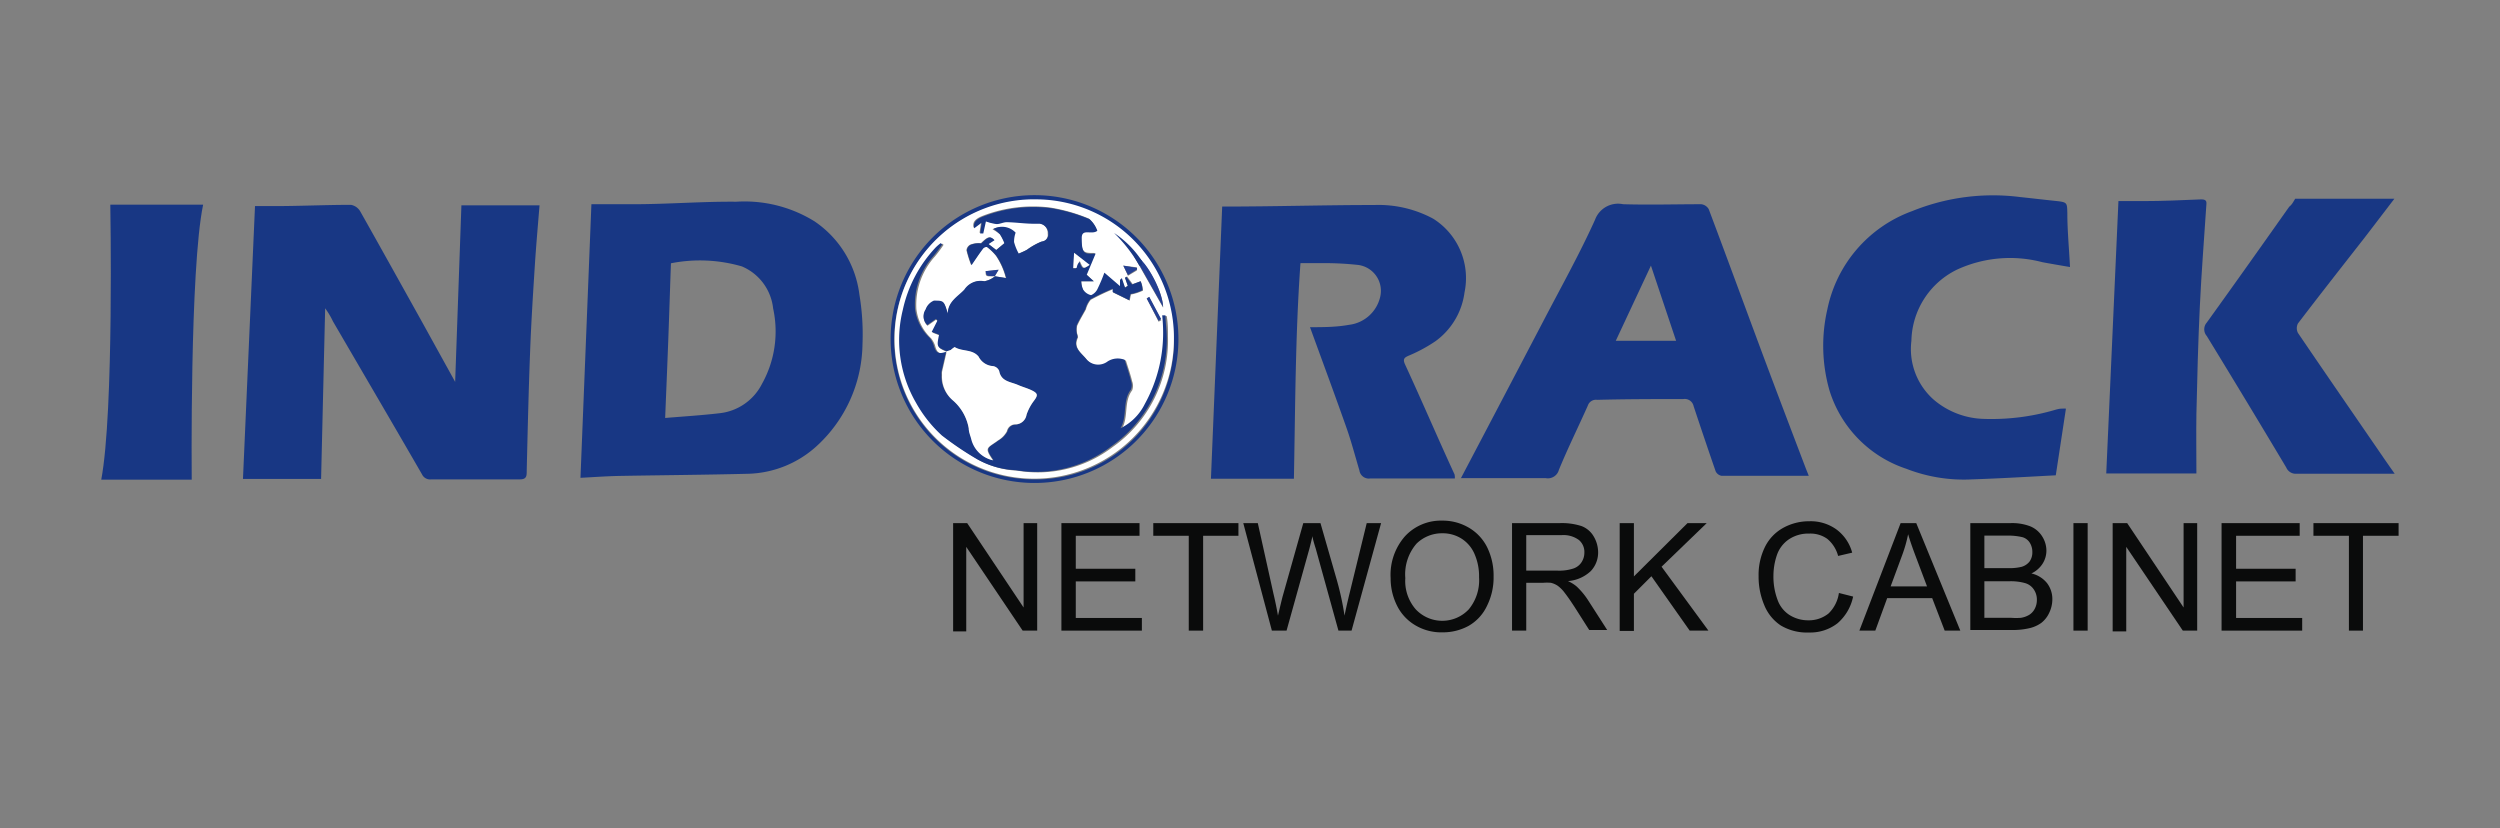 <svg xmlns="http://www.w3.org/2000/svg" width="160" height="53" viewBox="0 0 160 53"><rect x="0" y="0" width="160" height="53" fill="#808080" stroke="none"/><title>Indorack</title><path d="M13,13.1H7.06s0.24,13.26-.58,17.6h5.79S12.14,17.25,13,13.1Z" fill="#183784"/><path d="M61,40.36V33.48H61.9l3.61,5.4v-5.4h0.87v6.88H65.45L61.84,35v5.41H61Z" fill="#0a0b0b"/><path d="M67.93,40.36V33.48h5v0.81H68.85V36.4h3.81v0.81H68.85v2.34h4.23v0.81H67.93Z" fill="#0a0b0b"/><path d="M76.08,40.36V34.29H73.81V33.48h5.45v0.81H77v6.07H76.08Z" fill="#0a0b0b"/><path d="M81.4,40.36l-1.83-6.88h0.93l1,4.51q0.17,0.71.29,1.41,0.26-1.1.31-1.27l1.31-4.65h1.1l1,3.48a18.44,18.44,0,0,1,.54,2.44q0.13-.65.34-1.5l1.08-4.42h0.92l-1.89,6.88H85.66l-1.45-5.24Q84,34.46,84,34.31q-0.11.47-.2,0.81l-1.46,5.24H81.4Z" fill="#0a0b0b"/><path d="M89,37a3.74,3.74,0,0,1,.92-2.68,3.13,3.13,0,0,1,2.38-1,3.3,3.3,0,0,1,1.72.46,3,3,0,0,1,1.17,1.27,4.12,4.12,0,0,1,.4,1.85,4.06,4.06,0,0,1-.42,1.87A2.88,2.88,0,0,1,94,40.05a3.42,3.42,0,0,1-1.67.42A3.25,3.25,0,0,1,90.55,40a3,3,0,0,1-1.16-1.28A3.89,3.89,0,0,1,89,37Zm0.94,0a2.76,2.76,0,0,0,.67,2A2.33,2.33,0,0,0,94,39a2.92,2.92,0,0,0,.66-2.05,3.53,3.53,0,0,0-.28-1.47,2.18,2.18,0,0,0-.83-1,2.25,2.25,0,0,0-1.23-.35,2.33,2.33,0,0,0-1.66.66A3,3,0,0,0,89.94,37Z" fill="#0a0b0b"/><path d="M96.77,40.36V33.48h3.05a4.06,4.06,0,0,1,1.4.19,1.53,1.53,0,0,1,.77.65,2,2,0,0,1,.29,1,1.73,1.73,0,0,1-.47,1.23,2.4,2.4,0,0,1-1.46.64,2.36,2.36,0,0,1,.55.34,4.74,4.74,0,0,1,.76.92l1.2,1.87h-1.15l-0.91-1.43q-0.4-.62-0.66-0.95a2.07,2.07,0,0,0-.46-0.46,1.37,1.37,0,0,0-.42-0.18,2.74,2.74,0,0,0-.51,0H97.68v3.06H96.77Zm0.91-3.84h2a2.93,2.93,0,0,0,1-.13,1,1,0,0,0,.54-0.41,1.12,1.12,0,0,0,.18-0.62,1,1,0,0,0-.35-0.8,1.66,1.66,0,0,0-1.12-.31H97.68v2.28Z" fill="#0a0b0b"/><path d="M103.66,40.36V33.48h0.91v3.41L108,33.48h1.23l-2.89,2.79,3,4.09h-1.2l-2.45-3.48L104.57,38v2.38h-0.91Z" fill="#0a0b0b"/><path d="M117.69,37.95l0.91,0.23a3.07,3.07,0,0,1-1,1.71,2.84,2.84,0,0,1-1.82.59,3.27,3.27,0,0,1-1.81-.45,2.83,2.83,0,0,1-1.06-1.31,4.68,4.68,0,0,1-.36-1.84,4.05,4.05,0,0,1,.41-1.88,2.81,2.81,0,0,1,1.17-1.22,3.42,3.42,0,0,1,1.67-.42,2.82,2.82,0,0,1,1.74.53,2.73,2.73,0,0,1,1,1.48l-0.9.21a2.13,2.13,0,0,0-.69-1.09,1.85,1.85,0,0,0-1.15-.34,2.23,2.23,0,0,0-1.33.38,2,2,0,0,0-.75,1,4.11,4.11,0,0,0-.22,1.32,4.2,4.2,0,0,0,.26,1.53,1.91,1.91,0,0,0,.8,1,2.23,2.23,0,0,0,1.17.32,2,2,0,0,0,1.3-.44A2.26,2.26,0,0,0,117.69,37.95Z" fill="#0a0b0b"/><path d="M119,40.36l2.64-6.88h1l2.82,6.88h-1l-0.8-2.08h-2.88l-0.76,2.08h-1Zm2-2.83h2.33l-0.72-1.91q-0.33-.87-0.49-1.43a8.76,8.76,0,0,1-.37,1.31Z" fill="#0a0b0b"/><path d="M126.1,40.36V33.48h2.58a3.2,3.2,0,0,1,1.27.21,1.63,1.63,0,0,1,.75.64,1.7,1.7,0,0,1,.27.91,1.56,1.56,0,0,1-.24.83,1.71,1.71,0,0,1-.72.63,1.8,1.8,0,0,1,1,.62,1.67,1.67,0,0,1,.34,1,2,2,0,0,1-.2.9,1.74,1.74,0,0,1-.5.64,2.1,2.1,0,0,1-.75.34,4.58,4.58,0,0,1-1.11.12H126.1Zm0.91-4h1.49a3.32,3.32,0,0,0,.87-0.08,1,1,0,0,0,.52-0.34,1,1,0,0,0,.18-0.6,1.11,1.11,0,0,0-.16-0.6,0.83,0.83,0,0,0-.47-0.36,3.92,3.92,0,0,0-1-.1H127v2.08Zm0,3.18h1.71a4,4,0,0,0,.62,0,1.48,1.48,0,0,0,.53-0.19,1,1,0,0,0,.35-0.38,1.2,1.2,0,0,0,.14-0.58,1.14,1.14,0,0,0-.2-0.67,1,1,0,0,0-.55-0.4,3.39,3.39,0,0,0-1-.12H127v2.37Z" fill="#0a0b0b"/><path d="M132.7,40.36V33.48h0.91v6.88H132.7Z" fill="#0a0b0b"/><path d="M135.21,40.36V33.48h0.93l3.61,5.4v-5.4h0.87v6.88H139.7L136.08,35v5.41h-0.87Z" fill="#0a0b0b"/><path d="M142.18,40.36V33.48h5v0.81h-4.07V36.4h3.81v0.81h-3.81v2.34h4.23v0.81h-5.14Z" fill="#0a0b0b"/><path d="M150.33,40.36V34.29h-2.27V33.48h5.45v0.81h-2.28v6.07h-0.91Z" fill="#0a0b0b"/><path d="M20.55,30.65h-5l0.77-17.46h1.22c1.64,0,3.28-.08,4.92-0.08a0.86,0.86,0,0,1,.59.41c1.3,2.3,2.58,4.61,3.87,6.92l2.21,4,0.4-11.3h5c-0.1,1.25-.21,2.47-0.29,3.69-0.12,1.87-.24,3.73-0.31,5.6-0.1,2.57-.16,5.14-0.22,7.7,0,0.32,0,.55-0.44.55-1.89,0-3.78,0-5.67,0a0.57,0.57,0,0,1-.59-0.32c-1.89-3.27-3.8-6.53-5.7-9.79a5,5,0,0,0-.5-0.84Z" fill="#183784"/><path d="M37.15,30.58l0.7-17.51c0.85,0,1.77,0,2.69,0,2.19,0,4.39-.18,6.58-0.16a8.5,8.5,0,0,1,5,1.25A6.64,6.64,0,0,1,55,18.84a15.5,15.5,0,0,1,.2,3.18,9,9,0,0,1-3,6.59,6.78,6.78,0,0,1-4.26,1.71c-2.78.07-5.56,0.09-8.34,0.14C38.73,30.48,37.94,30.54,37.15,30.58Zm5.79-13.73c-0.06,1.67-.11,3.29-0.17,4.9s-0.13,3.25-.2,5c1.2-.1,2.33-0.17,3.45-0.3a3.46,3.46,0,0,0,2.74-1.87,6.88,6.88,0,0,0,.72-4.84,3.3,3.3,0,0,0-2-2.69A9.6,9.6,0,0,0,42.94,16.85Z" fill="#183784"/><path d="M93.11,30.62l-0.53,0c-1.62,0-3.25,0-4.87,0A0.61,0.61,0,0,1,87,30.1c-0.28-.94-0.53-1.9-0.86-2.82-0.76-2.15-1.55-4.28-2.3-6.34,0.82,0,1.66,0,2.49-.15a2.33,2.33,0,0,0,2-1.78,1.67,1.67,0,0,0-1.47-2.06,20,20,0,0,0-2-.11c-0.51,0-1,0-1.63,0-0.33,4.6-.33,9.18-0.42,13.8H77.5l0.72-17.42c-0.05,0,0,0,.08,0,3.23,0,6.45-.1,9.68-0.1a7.37,7.37,0,0,1,3.75.88,4.49,4.49,0,0,1,2,4.71,4.59,4.59,0,0,1-1.85,3.12,9.69,9.69,0,0,1-1.67.91c-0.34.14-.45,0.23-0.28,0.6C91,25.65,92,28,93.09,30.36A0.94,0.94,0,0,1,93.11,30.62Z" fill="#183784"/><path d="M93.49,30.62c1.79-3.4,3.55-6.76,5.31-10.12,1.11-2.13,2.29-4.24,3.28-6.43a1.57,1.57,0,0,1,1.8-1c1.68,0.05,3.35,0,5,0a0.64,0.64,0,0,1,.48.32c1.22,3.24,2.41,6.5,3.62,9.74,0.85,2.27,1.71,4.53,2.57,6.79,0.06,0.16.13,0.32,0.21,0.53l-0.4,0c-1.73,0-3.46,0-5.19,0a0.52,0.52,0,0,1-.37-0.29c-0.48-1.39-.95-2.78-1.41-4.17a0.58,0.58,0,0,0-.66-0.45c-1.84,0-3.67,0-5.51.05a0.55,0.55,0,0,0-.6.37c-0.61,1.37-1.28,2.72-1.85,4.11a0.73,0.73,0,0,1-.85.53c-1.73,0-3.46,0-5.19,0H93.49ZM105.66,17l-2.25,4.81h3.86Z" fill="#183784"/><path d="M132.22,26.15l-0.65,4.27c-1.74.09-3.54,0.2-5.35,0.26A10.14,10.14,0,0,1,122,30a7.67,7.67,0,0,1-4.91-5,10.39,10.39,0,0,1-.14-5.2,8.5,8.5,0,0,1,5.43-6.29,13.77,13.77,0,0,1,6.9-.9c0.76,0.08,1.52.17,2.28,0.25s0.73,0.11.75,0.79c0,1.12.11,2.23,0.17,3.44-0.59-.1-1.18-0.2-1.77-0.31a8.11,8.11,0,0,0-5.47.48,5.18,5.18,0,0,0-2.91,4.55,4.32,4.32,0,0,0,1.44,3.78A5.14,5.14,0,0,0,127,26.81a14.4,14.4,0,0,0,4.53-.58,2.18,2.18,0,0,1,.31-0.07A3.37,3.37,0,0,1,132.22,26.15Z" fill="#183784"/><path d="M146.89,12.72h6.35c-0.65.85-1.27,1.66-1.89,2.47-1.43,1.83-2.87,3.66-4.28,5.51a0.66,0.66,0,0,0,0,.61c1.86,2.74,3.75,5.47,5.63,8.21l0.56,0.8h-0.78c-1.84,0-3.67,0-5.51,0a0.66,0.66,0,0,1-.65-0.4q-2.52-4.22-5.09-8.42a0.65,0.65,0,0,1,0-.85c1.77-2.46,3.53-4.94,5.28-7.42C146.68,13.1,146.76,12.94,146.89,12.72Z" fill="#183784"/><path d="M140.57,30.3H134.8l0.78-17.43c0.45,0,1,0,1.58,0,1.24,0,2.49-.06,3.73-0.11,0.4,0,.32.22,0.31,0.45-0.14,2.13-.31,4.26-0.41,6.39-0.11,2.3-.17,4.59-0.22,6.89C140.55,27.74,140.57,29,140.57,30.3Z" fill="#183784"/><path d="M57,21.68a9.21,9.21,0,1,1,9.17,9.23A9.21,9.21,0,0,1,57,21.68Zm18.11,0.08a8.94,8.94,0,1,0-9.06,8.92A8.84,8.84,0,0,0,75.13,21.76Z" fill="#183784"/><path d="M75.13,21.76a8.94,8.94,0,1,1-8.66-9A8.85,8.85,0,0,1,75.13,21.76ZM63.66,17.69l0.25-.42-0.83.09c0,0.34,0,.34.59,0.32A1.48,1.48,0,0,1,63,18a1.24,1.24,0,0,0-1.27.58c-0.42.45-1.08,0.77-1.06,1.54h0c-0.25-.8-0.25-0.85-0.89-0.83a0.94,0.94,0,0,0-.53.56,0.78,0.78,0,0,0,.11,1l0.55-.39,0.1,0.1-0.33.73,0.47,0.18c-0.16.78-.16,0.79,0.49,1.06h0c-0.49.19-.67,0.08-0.8-0.43a1.61,1.61,0,0,0-.25-0.45,3.06,3.06,0,0,1-.94-1.87,4.6,4.6,0,0,1,1.19-3.37,8.73,8.73,0,0,0,.55-0.74l-0.1-.08c-0.1.09-.21,0.17-0.31,0.27a8.44,8.44,0,0,0-2.11,4,8,8,0,0,0,.83,5.92,8.31,8.31,0,0,0,1.67,2.12,20.65,20.65,0,0,0,2.27,1.53,5.54,5.54,0,0,0,2.45.69,7.89,7.89,0,0,0,6.12-1.51,8.34,8.34,0,0,0,3.54-7.09c0-.43,0-0.86-0.08-1.29l-0.21,0a10.53,10.53,0,0,1,.06,1.09,9.4,9.4,0,0,1-1.17,4.58,3.41,3.41,0,0,1-1.56,1.56c0.46-.77.11-1.74,0.67-2.48a0.81,0.81,0,0,0,0-.57c-0.1-.42-0.24-0.82-0.4-1.33a1.2,1.2,0,0,0-1.09.1A1,1,0,0,1,69.54,23c-0.32-.41-0.87-0.73-0.55-1.39a0.84,0.84,0,0,0-.05-0.25,1.24,1.24,0,0,1,0-.51c0.16-.36.37-0.7,0.56-1.05a1.58,1.58,0,0,1,.31-0.61,14.3,14.3,0,0,1,1.43-.68l0,0.21,1.06,0.52,0.08-.39a2.93,2.93,0,0,0,.77-0.25A1.58,1.58,0,0,0,73,18l-0.51.18-0.36-.49L72,17.78l0.18,0.51L72,18.41l-0.22-.51L71.7,18l0,0.4-1-.86a9.76,9.76,0,0,1-.42,1,0.82,0.82,0,0,1-.43.44,0.81,0.81,0,0,1-.51-0.36A1.42,1.42,0,0,1,69.2,18L70,18l-0.49-.45,0.57-1.36c-0.75,0-.85,0-0.89-1,0-.64.64-0.17,1-0.46a1.77,1.77,0,0,0-.5-0.74,10.85,10.85,0,0,0-2.49-.71,8.89,8.89,0,0,0-4.3.53c-0.49.19-.68,0.41-0.59,0.76l0.48-.36-0.1.69,0.2,0,0.17-.77a3.1,3.1,0,0,0,.67.17c0.22,0,.44-0.13.66-0.12,0.58,0,1.17.06,1.75,0.1,0.12,0,.25,0,0.37,0a0.64,0.64,0,0,1,.54.68,0.44,0.44,0,0,1-.43.52,4.4,4.4,0,0,0-.94.53c-0.17.1-.36,0.17-0.54,0.25a3.22,3.22,0,0,1-.3-0.74,1.76,1.76,0,0,1,.1-0.6,1.19,1.19,0,0,0-1.42-.24A2.69,2.69,0,0,1,64,15a3.44,3.44,0,0,1,.31.54L63.76,16l-0.52-.39,0.38-.25c-0.28-.27-0.4-0.23-0.85.21a1.41,1.41,0,0,0-.68.09,0.46,0.46,0,0,0-.24.35,7.13,7.13,0,0,0,.3.95c0.26-.38.49-0.72,0.74-1.06a0.3,0.3,0,0,1,.26-0.1,3.4,3.4,0,0,1,.59.57,4.48,4.48,0,0,1,.63,1.42Zm10.78,2c0-1.14-1.3-3.31-1.85-3.26Zm-1.68-2.38V17.11L71.89,17l0.3,0.65Zm1.39,3.28,0.17-.09L73.55,19l-0.16.09Z" fill="#fff"/><path d="M60.59,22.48c-0.64-.27-0.65-0.28-0.49-1.06l-0.47-.18L60,20.51l-0.1-.1-0.55.39a0.78,0.78,0,0,1-.11-1,0.94,0.94,0,0,1,.53-0.56c0.64,0,.64,0,0.89.83h0c0-.77.64-1.09,1.06-1.54A1.24,1.24,0,0,1,63,18a1.48,1.48,0,0,0,.69-0.32h0l0.71,0.12a4.48,4.48,0,0,0-.63-1.42,3.4,3.4,0,0,0-.59-0.57,0.3,0.3,0,0,0-.26.1c-0.25.33-.48,0.68-0.74,1.06a7.13,7.13,0,0,1-.3-0.95,0.46,0.46,0,0,1,.24-0.35,1.41,1.41,0,0,1,.68-0.09c0.46-.44.57-0.48,0.85-0.21l-0.38.25L63.76,16l0.52-.43A3.44,3.44,0,0,0,64,15a2.69,2.69,0,0,0-.42-0.35,1.19,1.19,0,0,1,1.42.24,1.76,1.76,0,0,0-.1.6,3.22,3.22,0,0,0,.3.74c0.18-.08.37-0.16,0.54-0.25a4.4,4.4,0,0,1,.94-0.53A0.44,0.44,0,0,0,67.09,15a0.64,0.64,0,0,0-.54-0.68c-0.12,0-.25,0-0.37,0-0.58,0-1.17-.09-1.75-0.1-0.22,0-.44.13-0.66,0.12a3.1,3.1,0,0,1-.67-0.17l-0.17.77-0.2,0,0.1-.69-0.48.36c-0.08-.35.1-0.58,0.59-0.76a8.89,8.89,0,0,1,4.3-.53,10.85,10.85,0,0,1,2.49.71,1.77,1.77,0,0,1,.5.74c-0.36.29-1-.18-1,0.46,0,1,.14,1.05.89,1l-0.57,1.36L70,18,69.2,18a1.42,1.42,0,0,0,.12.53,0.81,0.81,0,0,0,.51.36,0.82,0.82,0,0,0,.43-0.44,9.76,9.76,0,0,0,.42-1l1,0.86,0-.4,0.12-.11L72,18.41l0.18-.12L72,17.78l0.09-.06,0.36,0.49L73,18a1.58,1.58,0,0,1,.12.57,2.93,2.93,0,0,1-.77.25l-0.08.39-1.06-.52,0-.21a14.3,14.3,0,0,0-1.43.68,1.58,1.58,0,0,0-.31.61c-0.18.35-.4,0.69-0.56,1.05a1.24,1.24,0,0,0,0,.51,0.84,0.84,0,0,1,.05.25c-0.32.67,0.23,1,.55,1.39a1,1,0,0,0,1.38.16,1.2,1.2,0,0,1,1.09-.1c0.16,0.51.3,0.92,0.4,1.33a0.81,0.81,0,0,1,0,.57c-0.57.74-.21,1.71-0.67,2.48a3.41,3.41,0,0,0,1.56-1.56,9.4,9.4,0,0,0,1.17-4.58,10.53,10.53,0,0,0-.06-1.09l0.21,0c0,0.43.07,0.86,0.08,1.29a8.34,8.34,0,0,1-3.54,7.09A7.89,7.89,0,0,1,65,30.09a5.54,5.54,0,0,1-2.45-.69,20.65,20.65,0,0,1-2.27-1.53,8.31,8.31,0,0,1-1.67-2.12,8,8,0,0,1-.83-5.92,8.44,8.44,0,0,1,2.11-4c0.1-.1.2-0.18,0.31-0.27l0.1,0.08a8.73,8.73,0,0,1-.55.74,4.6,4.6,0,0,0-1.19,3.37,3.06,3.06,0,0,0,.94,1.87,1.61,1.61,0,0,1,.25.45c0.14,0.52.32,0.62,0.8,0.44-0.1.43-.2,0.87-0.3,1.3a1.71,1.71,0,0,0,0,.2A2,2,0,0,0,61,25.63a3.06,3.06,0,0,1,1,1.78c0,0.22.12,0.44,0.19,0.66a1.84,1.84,0,0,0,1.4,1.39c-0.6-.86-0.37-0.77.33-1.28a1.49,1.49,0,0,0,.56-0.58A0.55,0.55,0,0,1,65,27.17a0.73,0.73,0,0,0,.69-0.62,3.11,3.11,0,0,1,.45-0.86c0.3-.4.29-0.51-0.18-0.73-0.27-.13-0.56-0.2-0.83-0.32-0.46-.2-1.06-0.21-1.19-0.89a0.51,0.51,0,0,0-.39-0.31,1.11,1.11,0,0,1-.93-0.61c-0.4-.49-1.06-0.31-1.53-0.61a1.5,1.5,0,0,0-.24.18A1.59,1.59,0,0,1,60.59,22.48Zm8.16-6.3-0.06,1h0.17a1.55,1.55,0,0,1,.07-0.23,1.58,1.58,0,0,1,.14-0.21c0.22,0.5.22,0.5,0.63,0.24Z" fill="#183784"/><path d="M74.44,19.64l-1.85-3.26C73.14,16.33,74.39,18.5,74.44,19.64Z" fill="#233f93"/><path d="M72.76,17.25l-0.57.35L71.89,17l0.88,0.15v0.14Z" fill="#233f93"/><path d="M74.15,20.53l-0.76-1.42L73.55,19l0.76,1.41Z" fill="#233f93"/><path d="M63.67,17.67c-0.54,0-.54,0-0.59-0.32l0.83-.09-0.25.42h0Z" fill="#233f93"/><path d="M60.59,22.48a1.59,1.59,0,0,0,.27-0.09,1.5,1.5,0,0,1,.24-0.18c0.47,0.3,1.13.12,1.53,0.61a1.11,1.11,0,0,0,.93.61,0.51,0.51,0,0,1,.39.31c0.12,0.68.73,0.69,1.19,0.89,0.27,0.12.56,0.2,0.83,0.32,0.48,0.22.48,0.34,0.18,0.73a3.11,3.11,0,0,0-.45.86,0.73,0.73,0,0,1-.69.62,0.55,0.55,0,0,0-.57.44,1.49,1.49,0,0,1-.56.58c-0.7.52-.92,0.43-0.33,1.28a1.84,1.84,0,0,1-1.4-1.39C62.09,27.86,62,27.64,62,27.42a3.06,3.06,0,0,0-1-1.78A2,2,0,0,1,60.29,24a1.71,1.71,0,0,1,0-.2c0.1-.43.2-0.87,0.3-1.3h0Z" fill="#fff"/><path d="M68.74,16.18l1,0.77c-0.41.27-.41,0.27-0.63-0.24a1.58,1.58,0,0,0-.14.21,1.55,1.55,0,0,0-.07.23H68.69Z" fill="#fff"/><path d="M73.09,16.71a6.28,6.28,0,0,0-1.79-1.8A9.56,9.56,0,0,1,72.92,17C73.16,17.06,73.09,16.71,73.09,16.71Z" fill="#183784"/></svg>